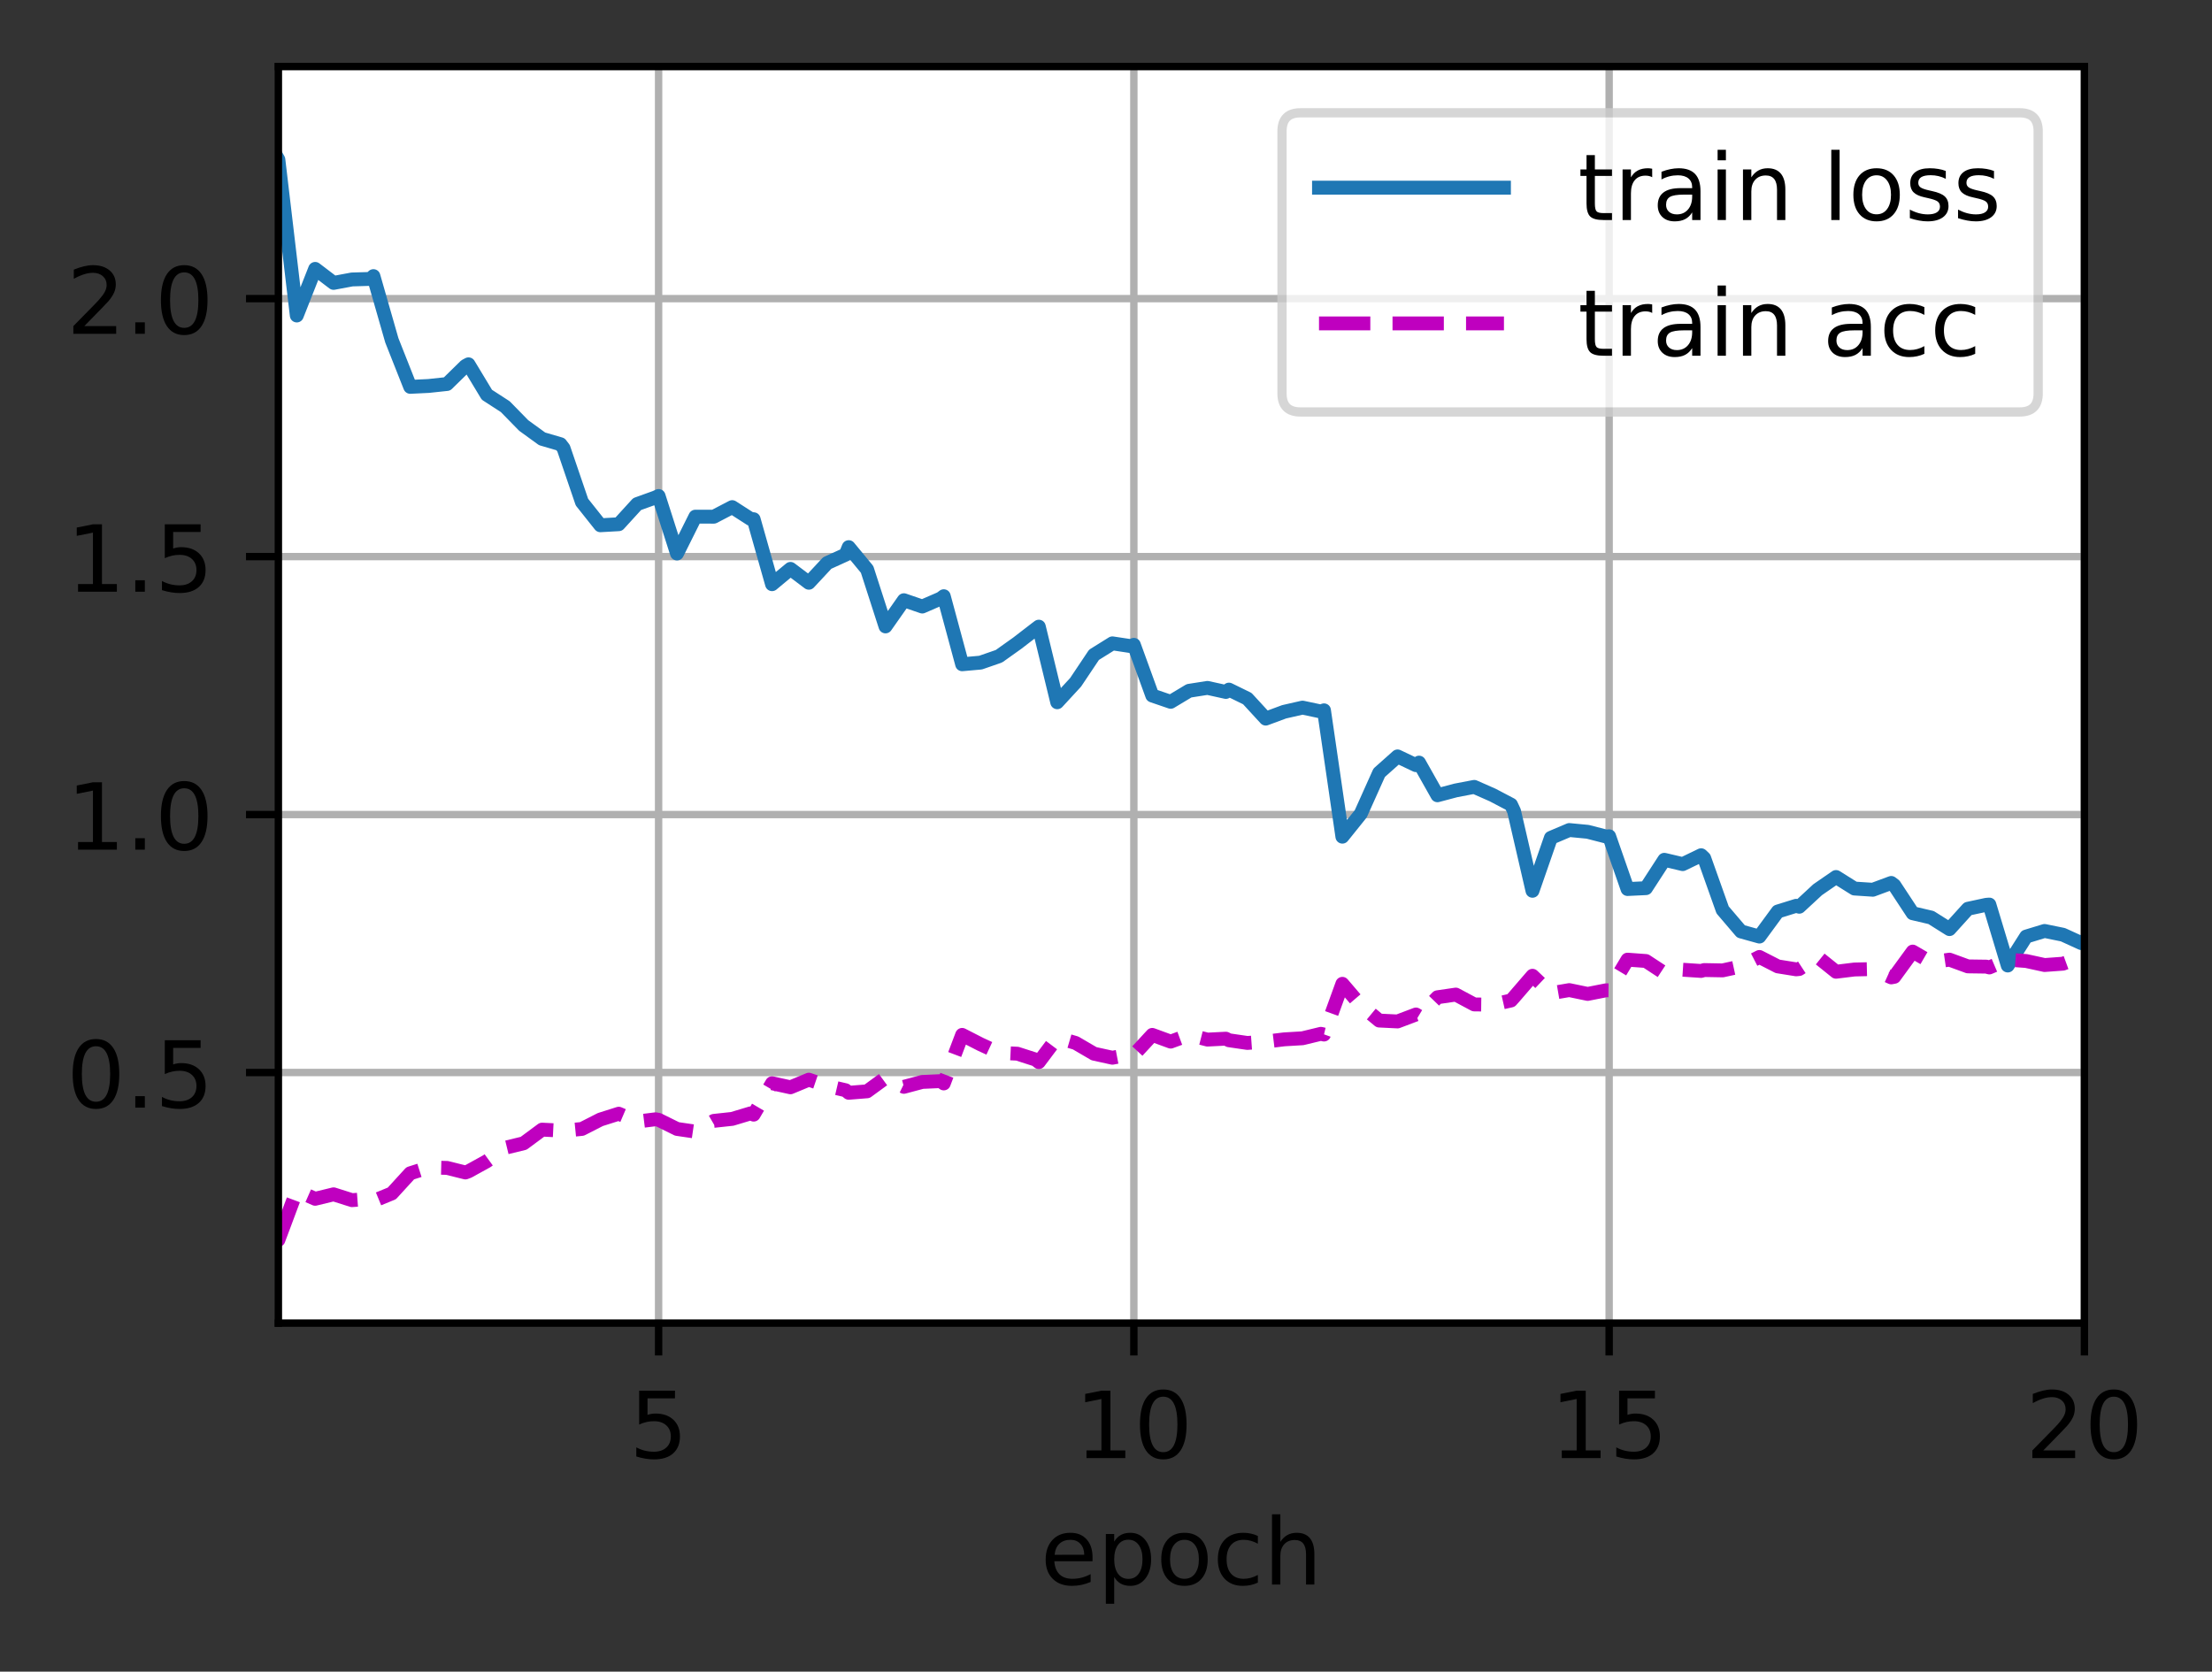 <?xml version="1.0" encoding="UTF-8"?>
<svg xmlns="http://www.w3.org/2000/svg" xmlns:xlink="http://www.w3.org/1999/xlink" width="299pt" height="226pt" viewBox="0 0 299 226" version="1.1">
<rect x="0" y="0" width="299" height="226" fill="#333333" stroke="none"/>
<defs>
<clipPath id="clip1">
  <path d="M 88 9 L 90 9 L 90 178.875 L 88 178.875 Z M 88 9 "/>
</clipPath>
<clipPath id="clip2">
  <path d="M 152 9 L 154 9 L 154 178.875 L 152 178.875 Z M 152 9 "/>
</clipPath>
<clipPath id="clip3">
  <path d="M 216 9 L 219 9 L 219 178.875 L 216 178.875 Z M 216 9 "/>
</clipPath>
<clipPath id="clip4">
  <path d="M 281 9 L 281.754 9 L 281.754 178.875 L 281 178.875 Z M 281 9 "/>
</clipPath>
<clipPath id="clip5">
  <path d="M 37.629 144 L 281.754 144 L 281.754 146 L 37.629 146 Z M 37.629 144 "/>
</clipPath>
<clipPath id="clip6">
  <path d="M 37.629 109 L 281.754 109 L 281.754 111 L 37.629 111 Z M 37.629 109 "/>
</clipPath>
<clipPath id="clip7">
  <path d="M 37.629 74 L 281.754 74 L 281.754 76 L 37.629 76 Z M 37.629 74 "/>
</clipPath>
<clipPath id="clip8">
  <path d="M 37.629 39 L 281.754 39 L 281.754 42 L 37.629 42 Z M 37.629 39 "/>
</clipPath>
<clipPath id="clip9">
  <path d="M 37.629 15 L 281.754 15 L 281.754 132 L 37.629 132 Z M 37.629 15 "/>
</clipPath>
<clipPath id="clip10">
  <path d="M 37.629 127 L 281.754 127 L 281.754 173 L 37.629 173 Z M 37.629 127 "/>
</clipPath>
<filter id="alpha" filterUnits="objectBoundingBox" x="0%" y="0%" width="100%" height="100%">
  <feColorMatrix type="matrix" in="SourceGraphic" values="0 0 0 0 1 0 0 0 0 1 0 0 0 0 1 0 0 0 1 0"/>
</filter>
<mask id="mask0">
  <g filter="url(#alpha)">
<rect x="0" y="0" width="299" height="226" style="fill:rgb(0%,0%,0%);fill-opacity:0.8;stroke:none;"/>
  </g>
</mask>
<clipPath id="clip11">
  <rect x="0" y="0" width="299" height="226"/>
</clipPath>
<g id="surface5" clip-path="url(#clip11)">
<path style="fill-rule:nonzero;fill:rgb(100%,100%,100%);fill-opacity:1;stroke-width:1;stroke-linecap:butt;stroke-linejoin:miter;stroke:rgb(80%,80%,80%);stroke-opacity:1;stroke-miterlimit:4;" d="M 140.634 44.556 L 218.403 44.556 C 219.738 44.556 220.403 43.891 220.403 42.556 L 220.403 14.2 C 220.403 12.866 219.738 12.2 218.403 12.2 L 140.634 12.2 C 139.3 12.2 138.634 12.866 138.634 14.2 L 138.634 42.556 C 138.634 43.891 139.3 44.556 140.634 44.556 Z M 140.634 44.556 " transform="matrix(1.25,0,0,1.25,0,0)"/>
</g>
</defs>
<g id="surface1">
<path style=" stroke:none;fill-rule:nonzero;fill:rgb(100%,100%,100%);fill-opacity:1;" d="M 37.629 178.875 L 281.754 178.875 L 281.754 9 L 37.629 9 Z M 37.629 178.875 "/>
<g clip-path="url(#clip1)" clip-rule="nonzero">
<path style="fill:none;stroke-width:0.8;stroke-linecap:square;stroke-linejoin:round;stroke:rgb(69.02%,69.02%,69.02%);stroke-opacity:1;stroke-miterlimit:4;" d="M 71.219 143.1 L 71.219 7.2 " transform="matrix(1.25,0,0,1.25,0,0)"/>
</g>
<path style="fill:none;stroke-width:0.8;stroke-linecap:butt;stroke-linejoin:round;stroke:rgb(0%,0%,0%);stroke-opacity:1;stroke-miterlimit:4;" d="M -0 0 L -0 3.5 " transform="matrix(1.25,0,0,1.25,89.024,178.875)"/>
<path style=" stroke:none;fill-rule:nonzero;fill:rgb(0%,0%,0%);fill-opacity:1;" d="M 86.398 188.012 L 91.238 188.012 L 91.238 189.051 L 87.527 189.051 L 87.527 191.281 C 87.703 191.219 87.883 191.176 88.062 191.145 C 88.242 191.113 88.422 191.102 88.602 191.102 C 89.617 191.102 90.422 191.379 91.016 191.938 C 91.609 192.492 91.91 193.246 91.91 194.199 C 91.91 195.18 91.602 195.941 90.992 196.488 C 90.383 197.031 89.52 197.301 88.41 197.301 C 88.027 197.301 87.637 197.27 87.242 197.203 C 86.844 197.137 86.434 197.039 86.012 196.91 L 86.012 195.672 C 86.379 195.871 86.758 196.02 87.148 196.117 C 87.539 196.215 87.949 196.262 88.387 196.262 C 89.09 196.262 89.648 196.078 90.059 195.707 C 90.469 195.336 90.676 194.836 90.676 194.199 C 90.676 193.566 90.469 193.062 90.059 192.695 C 89.648 192.324 89.09 192.137 88.387 192.137 C 88.055 192.137 87.727 192.172 87.398 192.246 C 87.07 192.32 86.738 192.434 86.398 192.59 Z M 86.398 188.012 "/>
<g clip-path="url(#clip2)" clip-rule="nonzero">
<path style="fill:none;stroke-width:0.8;stroke-linecap:square;stroke-linejoin:round;stroke:rgb(69.02%,69.02%,69.02%);stroke-opacity:1;stroke-miterlimit:4;" d="M 122.612 143.1 L 122.612 7.2 " transform="matrix(1.25,0,0,1.25,0,0)"/>
</g>
<path style="fill:none;stroke-width:0.8;stroke-linecap:butt;stroke-linejoin:round;stroke:rgb(0%,0%,0%);stroke-opacity:1;stroke-miterlimit:4;" d="M -0.001 0 L -0.001 3.5 " transform="matrix(1.25,0,0,1.25,153.267,178.875)"/>
<path style=" stroke:none;fill-rule:nonzero;fill:rgb(0%,0%,0%);fill-opacity:1;" d="M 146.863 196.086 L 148.879 196.086 L 148.879 189.133 L 146.688 189.574 L 146.688 188.449 L 148.867 188.012 L 150.098 188.012 L 150.098 196.086 L 152.113 196.086 L 152.113 197.125 L 146.863 197.125 Z M 146.863 196.086 "/>
<path style=" stroke:none;fill-rule:nonzero;fill:rgb(0%,0%,0%);fill-opacity:1;" d="M 157.238 188.824 C 156.605 188.824 156.129 189.137 155.809 189.762 C 155.488 190.383 155.328 191.324 155.328 192.578 C 155.328 193.824 155.488 194.762 155.809 195.387 C 156.129 196.012 156.605 196.324 157.238 196.324 C 157.879 196.324 158.359 196.012 158.676 195.387 C 158.996 194.762 159.156 193.824 159.156 192.578 C 159.156 191.324 158.996 190.383 158.676 189.762 C 158.359 189.137 157.879 188.824 157.238 188.824 Z M 157.238 187.848 C 158.262 187.848 159.043 188.25 159.582 189.059 C 160.121 189.867 160.391 191.039 160.391 192.578 C 160.391 194.109 160.121 195.281 159.582 196.09 C 159.043 196.898 158.262 197.301 157.238 197.301 C 156.219 197.301 155.438 196.898 154.898 196.09 C 154.359 195.281 154.09 194.109 154.09 192.578 C 154.09 191.039 154.359 189.867 154.898 189.059 C 155.438 188.25 156.219 187.848 157.238 187.848 Z M 157.238 187.848 "/>
<g clip-path="url(#clip3)" clip-rule="nonzero">
<path style="fill:none;stroke-width:0.8;stroke-linecap:square;stroke-linejoin:round;stroke:rgb(69.02%,69.02%,69.02%);stroke-opacity:1;stroke-miterlimit:4;" d="M 174.009 143.1 L 174.009 7.2 " transform="matrix(1.25,0,0,1.25,0,0)"/>
</g>
<path style="fill:none;stroke-width:0.8;stroke-linecap:butt;stroke-linejoin:round;stroke:rgb(0%,0%,0%);stroke-opacity:1;stroke-miterlimit:4;" d="M 0.001 0 L 0.001 3.5 " transform="matrix(1.25,0,0,1.25,217.51,178.875)"/>
<path style=" stroke:none;fill-rule:nonzero;fill:rgb(0%,0%,0%);fill-opacity:1;" d="M 211.109 196.086 L 213.121 196.086 L 213.121 189.133 L 210.93 189.574 L 210.93 188.449 L 213.109 188.012 L 214.344 188.012 L 214.344 196.086 L 216.355 196.086 L 216.355 197.125 L 211.109 197.125 Z M 211.109 196.086 "/>
<path style=" stroke:none;fill-rule:nonzero;fill:rgb(0%,0%,0%);fill-opacity:1;" d="M 218.859 188.012 L 223.699 188.012 L 223.699 189.051 L 219.988 189.051 L 219.988 191.281 C 220.168 191.219 220.344 191.176 220.523 191.145 C 220.703 191.113 220.883 191.102 221.062 191.102 C 222.078 191.102 222.887 191.379 223.48 191.938 C 224.074 192.492 224.371 193.246 224.371 194.199 C 224.371 195.18 224.066 195.941 223.457 196.488 C 222.844 197.031 221.984 197.301 220.875 197.301 C 220.492 197.301 220.102 197.27 219.703 197.203 C 219.309 197.137 218.898 197.039 218.477 196.91 L 218.477 195.672 C 218.84 195.871 219.219 196.02 219.609 196.117 C 220 196.215 220.414 196.262 220.848 196.262 C 221.551 196.262 222.109 196.078 222.52 195.707 C 222.93 195.336 223.137 194.836 223.137 194.199 C 223.137 193.566 222.93 193.062 222.52 192.695 C 222.109 192.324 221.551 192.137 220.848 192.137 C 220.52 192.137 220.191 192.172 219.863 192.246 C 219.535 192.32 219.199 192.434 218.859 192.59 Z M 218.859 188.012 "/>
<g clip-path="url(#clip4)" clip-rule="nonzero">
<path style="fill:none;stroke-width:0.8;stroke-linecap:square;stroke-linejoin:round;stroke:rgb(69.02%,69.02%,69.02%);stroke-opacity:1;stroke-miterlimit:4;" d="M 225.403 143.1 L 225.403 7.2 " transform="matrix(1.25,0,0,1.25,0,0)"/>
</g>
<path style="fill:none;stroke-width:0.8;stroke-linecap:butt;stroke-linejoin:round;stroke:rgb(0%,0%,0%);stroke-opacity:1;stroke-miterlimit:4;" d="M 0 0 L 0 3.5 " transform="matrix(1.25,0,0,1.25,281.754,178.875)"/>
<path style=" stroke:none;fill-rule:nonzero;fill:rgb(0%,0%,0%);fill-opacity:1;" d="M 276.199 196.086 L 280.5 196.086 L 280.5 197.125 L 274.719 197.125 L 274.719 196.086 C 275.184 195.602 275.82 194.953 276.629 194.137 C 277.438 193.32 277.945 192.793 278.152 192.559 C 278.547 192.113 278.82 191.738 278.977 191.434 C 279.137 191.125 279.215 190.824 279.215 190.527 C 279.215 190.043 279.047 189.648 278.703 189.344 C 278.367 189.035 277.922 188.883 277.375 188.883 C 276.992 188.883 276.582 188.949 276.152 189.086 C 275.723 189.219 275.266 189.422 274.777 189.695 L 274.777 188.449 C 275.273 188.25 275.738 188.102 276.168 188 C 276.602 187.898 276.996 187.848 277.352 187.848 C 278.297 187.848 279.051 188.082 279.609 188.555 C 280.172 189.027 280.453 189.656 280.453 190.445 C 280.453 190.82 280.383 191.176 280.242 191.512 C 280.102 191.848 279.848 192.242 279.477 192.699 C 279.375 192.816 279.051 193.156 278.508 193.723 C 277.961 194.285 277.191 195.074 276.199 196.086 Z M 276.199 196.086 "/>
<path style=" stroke:none;fill-rule:nonzero;fill:rgb(0%,0%,0%);fill-opacity:1;" d="M 285.727 188.824 C 285.094 188.824 284.613 189.137 284.293 189.762 C 283.977 190.383 283.816 191.324 283.816 192.578 C 283.816 193.824 283.977 194.762 284.293 195.387 C 284.613 196.012 285.094 196.324 285.727 196.324 C 286.367 196.324 286.844 196.012 287.164 195.387 C 287.484 194.762 287.645 193.824 287.645 192.578 C 287.645 191.324 287.484 190.383 287.164 189.762 C 286.844 189.137 286.367 188.824 285.727 188.824 Z M 285.727 187.848 C 286.75 187.848 287.527 188.25 288.066 189.059 C 288.605 189.867 288.875 191.039 288.875 192.578 C 288.875 194.109 288.605 195.281 288.066 196.09 C 287.527 196.898 286.75 197.301 285.727 197.301 C 284.707 197.301 283.926 196.898 283.387 196.09 C 282.848 195.281 282.578 194.109 282.578 192.578 C 282.578 191.039 282.848 189.867 283.387 189.059 C 283.926 188.25 284.707 187.848 285.727 187.848 Z M 285.727 187.848 "/>
<path style=" stroke:none;fill-rule:nonzero;fill:rgb(0%,0%,0%);fill-opacity:1;" d="M 147.68 210.523 L 147.68 211.07 L 142.516 211.07 C 142.566 211.844 142.801 212.434 143.219 212.84 C 143.633 213.242 144.215 213.445 144.961 213.445 C 145.391 213.445 145.809 213.395 146.211 213.289 C 146.617 213.184 147.02 213.023 147.422 212.812 L 147.422 213.875 C 147.016 214.043 146.602 214.176 146.18 214.266 C 145.758 214.355 145.328 214.398 144.891 214.398 C 143.801 214.398 142.938 214.082 142.301 213.449 C 141.664 212.812 141.344 211.953 141.344 210.871 C 141.344 209.75 141.648 208.863 142.25 208.207 C 142.855 207.551 143.672 207.223 144.695 207.223 C 145.617 207.223 146.344 207.516 146.879 208.109 C 147.414 208.699 147.68 209.504 147.68 210.523 Z M 146.559 210.191 C 146.551 209.578 146.379 209.09 146.043 208.723 C 145.707 208.355 145.262 208.172 144.711 208.172 C 144.082 208.172 143.582 208.348 143.203 208.703 C 142.828 209.059 142.613 209.555 142.555 210.199 Z M 146.559 210.191 "/>
<path style=" stroke:none;fill-rule:nonzero;fill:rgb(0%,0%,0%);fill-opacity:1;" d="M 150.609 213.195 L 150.609 216.82 L 149.48 216.82 L 149.48 207.387 L 150.609 207.387 L 150.609 208.422 C 150.848 208.016 151.145 207.715 151.504 207.52 C 151.867 207.32 152.297 207.223 152.797 207.223 C 153.625 207.223 154.301 207.551 154.82 208.211 C 155.34 208.867 155.598 209.734 155.598 210.809 C 155.598 211.883 155.34 212.75 154.82 213.41 C 154.301 214.07 153.625 214.398 152.797 214.398 C 152.297 214.398 151.867 214.301 151.504 214.102 C 151.145 213.902 150.848 213.602 150.609 213.195 Z M 154.434 210.809 C 154.434 209.984 154.262 209.336 153.922 208.867 C 153.582 208.395 153.117 208.16 152.523 208.16 C 151.926 208.16 151.461 208.395 151.121 208.867 C 150.781 209.336 150.609 209.984 150.609 210.809 C 150.609 211.633 150.781 212.281 151.121 212.754 C 151.461 213.223 151.926 213.457 152.523 213.457 C 153.117 213.457 153.582 213.223 153.922 212.754 C 154.262 212.281 154.434 211.633 154.434 210.809 Z M 154.434 210.809 "/>
<path style=" stroke:none;fill-rule:nonzero;fill:rgb(0%,0%,0%);fill-opacity:1;" d="M 160.109 208.172 C 159.508 208.172 159.031 208.406 158.68 208.879 C 158.328 209.348 158.156 209.992 158.156 210.809 C 158.156 211.625 158.328 212.27 158.676 212.742 C 159.023 213.211 159.5 213.445 160.109 213.445 C 160.707 213.445 161.18 213.211 161.531 212.738 C 161.879 212.266 162.055 211.621 162.055 210.809 C 162.055 210 161.879 209.355 161.531 208.883 C 161.18 208.41 160.707 208.172 160.109 208.172 Z M 160.109 207.223 C 161.086 207.223 161.852 207.539 162.406 208.176 C 162.969 208.809 163.246 209.688 163.246 210.809 C 163.246 211.926 162.969 212.805 162.406 213.445 C 161.852 214.082 161.086 214.398 160.109 214.398 C 159.125 214.398 158.359 214.082 157.805 213.445 C 157.25 212.805 156.969 211.926 156.969 210.809 C 156.969 209.688 157.25 208.809 157.805 208.176 C 158.359 207.539 159.125 207.223 160.109 207.223 Z M 160.109 207.223 "/>
<path style=" stroke:none;fill-rule:nonzero;fill:rgb(0%,0%,0%);fill-opacity:1;" d="M 170.027 207.648 L 170.027 208.699 C 169.707 208.523 169.391 208.391 169.07 208.305 C 168.754 208.215 168.43 208.172 168.105 208.172 C 167.375 208.172 166.809 208.402 166.406 208.867 C 166.004 209.328 165.801 209.973 165.801 210.809 C 165.801 211.645 166.004 212.293 166.406 212.754 C 166.809 213.215 167.375 213.445 168.105 213.445 C 168.43 213.445 168.754 213.402 169.07 213.316 C 169.391 213.227 169.707 213.098 170.027 212.922 L 170.027 213.961 C 169.711 214.105 169.387 214.215 169.051 214.289 C 168.719 214.363 168.359 214.398 167.98 214.398 C 166.953 214.398 166.133 214.074 165.527 213.43 C 164.922 212.781 164.617 211.906 164.617 210.809 C 164.617 209.695 164.926 208.816 165.535 208.18 C 166.148 207.539 166.988 207.223 168.055 207.223 C 168.402 207.223 168.738 207.258 169.066 207.328 C 169.398 207.398 169.715 207.504 170.027 207.648 Z M 170.027 207.648 "/>
<path style=" stroke:none;fill-rule:nonzero;fill:rgb(0%,0%,0%);fill-opacity:1;" d="M 177.664 210.094 L 177.664 214.223 L 176.539 214.223 L 176.539 210.133 C 176.539 209.484 176.414 209 176.16 208.68 C 175.91 208.359 175.531 208.199 175.027 208.199 C 174.418 208.199 173.941 208.391 173.59 208.777 C 173.242 209.164 173.066 209.691 173.066 210.359 L 173.066 214.223 L 171.938 214.223 L 171.938 204.723 L 173.066 204.723 L 173.066 208.449 C 173.336 208.035 173.652 207.73 174.016 207.527 C 174.379 207.324 174.801 207.223 175.277 207.223 C 176.062 207.223 176.656 207.465 177.059 207.949 C 177.461 208.434 177.664 209.148 177.664 210.094 Z M 177.664 210.094 "/>
<g clip-path="url(#clip5)" clip-rule="nonzero">
<path style="fill:none;stroke-width:0.8;stroke-linecap:square;stroke-linejoin:round;stroke:rgb(69.02%,69.02%,69.02%);stroke-opacity:1;stroke-miterlimit:4;" d="M 30.103 115.997 L 225.403 115.997 " transform="matrix(1.25,0,0,1.25,0,0)"/>
</g>
<path style="fill:none;stroke-width:0.8;stroke-linecap:butt;stroke-linejoin:round;stroke:rgb(0%,0%,0%);stroke-opacity:1;stroke-miterlimit:4;" d="M 0 -0.001 L -3.5 -0.001 " transform="matrix(1.25,0,0,1.25,37.629,144.998)"/>
<path style=" stroke:none;fill-rule:nonzero;fill:rgb(0%,0%,0%);fill-opacity:1;" d="M 12.973 141.445 C 12.34 141.445 11.859 141.758 11.539 142.383 C 11.223 143.008 11.062 143.945 11.062 145.199 C 11.062 146.449 11.223 147.387 11.539 148.012 C 11.859 148.637 12.34 148.949 12.973 148.949 C 13.613 148.949 14.09 148.637 14.41 148.012 C 14.73 147.387 14.891 146.449 14.891 145.199 C 14.891 143.945 14.73 143.008 14.41 142.383 C 14.09 141.758 13.613 141.445 12.973 141.445 Z M 12.973 140.469 C 13.996 140.469 14.773 140.875 15.312 141.684 C 15.852 142.488 16.125 143.66 16.125 145.199 C 16.125 146.734 15.852 147.906 15.312 148.715 C 14.773 149.52 13.996 149.926 12.973 149.926 C 11.953 149.926 11.172 149.52 10.633 148.715 C 10.094 147.906 9.824 146.734 9.824 145.199 C 9.824 143.66 10.094 142.488 10.633 141.684 C 11.172 140.875 11.953 140.469 12.973 140.469 Z M 12.973 140.469 "/>
<path style=" stroke:none;fill-rule:nonzero;fill:rgb(0%,0%,0%);fill-opacity:1;" d="M 18.289 148.195 L 19.578 148.195 L 19.578 149.746 L 18.289 149.746 Z M 18.289 148.195 "/>
<path style=" stroke:none;fill-rule:nonzero;fill:rgb(0%,0%,0%);fill-opacity:1;" d="M 22.277 140.633 L 27.117 140.633 L 27.117 141.672 L 23.406 141.672 L 23.406 143.906 C 23.582 143.844 23.762 143.797 23.941 143.77 C 24.121 143.738 24.301 143.723 24.48 143.723 C 25.496 143.723 26.301 144 26.895 144.559 C 27.488 145.117 27.789 145.871 27.789 146.824 C 27.789 147.805 27.48 148.566 26.871 149.109 C 26.262 149.652 25.398 149.926 24.289 149.926 C 23.906 149.926 23.516 149.891 23.121 149.828 C 22.723 149.762 22.312 149.664 21.891 149.535 L 21.891 148.293 C 22.258 148.492 22.637 148.641 23.027 148.738 C 23.418 148.836 23.828 148.887 24.266 148.887 C 24.969 148.887 25.527 148.699 25.938 148.332 C 26.348 147.961 26.555 147.457 26.555 146.824 C 26.555 146.188 26.348 145.688 25.938 145.316 C 25.527 144.945 24.969 144.762 24.266 144.762 C 23.934 144.762 23.605 144.797 23.277 144.871 C 22.949 144.941 22.617 145.055 22.277 145.211 Z M 22.277 140.633 "/>
<g clip-path="url(#clip6)" clip-rule="nonzero">
<path style="fill:none;stroke-width:0.8;stroke-linecap:square;stroke-linejoin:round;stroke:rgb(69.02%,69.02%,69.02%);stroke-opacity:1;stroke-miterlimit:4;" d="M 30.103 88.1 L 225.403 88.1 " transform="matrix(1.25,0,0,1.25,0,0)"/>
</g>
<path style="fill:none;stroke-width:0.8;stroke-linecap:butt;stroke-linejoin:round;stroke:rgb(0%,0%,0%);stroke-opacity:1;stroke-miterlimit:4;" d="M 0 0.001 L -3.5 0.001 " transform="matrix(1.25,0,0,1.25,37.629,110.123)"/>
<path style=" stroke:none;fill-rule:nonzero;fill:rgb(0%,0%,0%);fill-opacity:1;" d="M 10.551 113.836 L 12.562 113.836 L 12.562 106.883 L 10.375 107.32 L 10.375 106.199 L 12.555 105.758 L 13.785 105.758 L 13.785 113.836 L 15.797 113.836 L 15.797 114.871 L 10.551 114.871 Z M 10.551 113.836 "/>
<path style=" stroke:none;fill-rule:nonzero;fill:rgb(0%,0%,0%);fill-opacity:1;" d="M 18.289 113.32 L 19.578 113.32 L 19.578 114.871 L 18.289 114.871 Z M 18.289 113.32 "/>
<path style=" stroke:none;fill-rule:nonzero;fill:rgb(0%,0%,0%);fill-opacity:1;" d="M 24.898 106.57 C 24.266 106.57 23.789 106.883 23.469 107.508 C 23.148 108.133 22.988 109.07 22.988 110.324 C 22.988 111.574 23.148 112.512 23.469 113.137 C 23.789 113.762 24.266 114.074 24.898 114.074 C 25.539 114.074 26.016 113.762 26.336 113.137 C 26.656 112.512 26.816 111.574 26.816 110.324 C 26.816 109.07 26.656 108.133 26.336 107.508 C 26.016 106.883 25.539 106.57 24.898 106.57 Z M 24.898 105.594 C 25.922 105.594 26.703 106 27.242 106.809 C 27.781 107.613 28.051 108.789 28.051 110.324 C 28.051 111.859 27.781 113.031 27.242 113.84 C 26.703 114.645 25.922 115.051 24.898 115.051 C 23.879 115.051 23.098 114.645 22.559 113.84 C 22.02 113.031 21.75 111.859 21.75 110.324 C 21.75 108.789 22.02 107.613 22.559 106.809 C 23.098 106 23.879 105.594 24.898 105.594 Z M 24.898 105.594 "/>
<g clip-path="url(#clip7)" clip-rule="nonzero">
<path style="fill:none;stroke-width:0.8;stroke-linecap:square;stroke-linejoin:round;stroke:rgb(69.02%,69.02%,69.02%);stroke-opacity:1;stroke-miterlimit:4;" d="M 30.103 60.2 L 225.403 60.2 " transform="matrix(1.25,0,0,1.25,0,0)"/>
</g>
<path style="fill:none;stroke-width:0.8;stroke-linecap:butt;stroke-linejoin:round;stroke:rgb(0%,0%,0%);stroke-opacity:1;stroke-miterlimit:4;" d="M 0 0.001 L -3.5 0.001 " transform="matrix(1.25,0,0,1.25,37.629,75.249)"/>
<path style=" stroke:none;fill-rule:nonzero;fill:rgb(0%,0%,0%);fill-opacity:1;" d="M 10.551 78.961 L 12.562 78.961 L 12.562 72.008 L 10.375 72.445 L 10.375 71.324 L 12.555 70.883 L 13.785 70.883 L 13.785 78.961 L 15.797 78.961 L 15.797 79.996 L 10.551 79.996 Z M 10.551 78.961 "/>
<path style=" stroke:none;fill-rule:nonzero;fill:rgb(0%,0%,0%);fill-opacity:1;" d="M 18.289 78.445 L 19.578 78.445 L 19.578 79.996 L 18.289 79.996 Z M 18.289 78.445 "/>
<path style=" stroke:none;fill-rule:nonzero;fill:rgb(0%,0%,0%);fill-opacity:1;" d="M 22.277 70.883 L 27.117 70.883 L 27.117 71.922 L 23.406 71.922 L 23.406 74.156 C 23.582 74.094 23.762 74.051 23.941 74.02 C 24.121 73.988 24.301 73.973 24.48 73.973 C 25.496 73.973 26.301 74.254 26.895 74.809 C 27.488 75.367 27.789 76.121 27.789 77.074 C 27.789 78.055 27.48 78.816 26.871 79.359 C 26.262 79.902 25.398 80.176 24.289 80.176 C 23.906 80.176 23.516 80.145 23.121 80.078 C 22.723 80.012 22.312 79.914 21.891 79.785 L 21.891 78.543 C 22.258 78.742 22.637 78.891 23.027 78.988 C 23.418 79.086 23.828 79.137 24.266 79.137 C 24.969 79.137 25.527 78.953 25.938 78.582 C 26.348 78.211 26.555 77.711 26.555 77.074 C 26.555 76.441 26.348 75.938 25.938 75.566 C 25.527 75.195 24.969 75.012 24.266 75.012 C 23.934 75.012 23.605 75.047 23.277 75.121 C 22.949 75.195 22.617 75.309 22.277 75.461 Z M 22.277 70.883 "/>
<g clip-path="url(#clip8)" clip-rule="nonzero">
<path style="fill:none;stroke-width:0.8;stroke-linecap:square;stroke-linejoin:round;stroke:rgb(69.02%,69.02%,69.02%);stroke-opacity:1;stroke-miterlimit:4;" d="M 30.103 32.3 L 225.403 32.3 " transform="matrix(1.25,0,0,1.25,0,0)"/>
</g>
<path style="fill:none;stroke-width:0.8;stroke-linecap:butt;stroke-linejoin:round;stroke:rgb(0%,0%,0%);stroke-opacity:1;stroke-miterlimit:4;" d="M 0 0 L -3.5 0 " transform="matrix(1.25,0,0,1.25,37.629,40.374)"/>
<path style=" stroke:none;fill-rule:nonzero;fill:rgb(0%,0%,0%);fill-opacity:1;" d="M 11.398 44.086 L 15.703 44.086 L 15.703 45.125 L 9.914 45.125 L 9.914 44.086 C 10.383 43.602 11.02 42.953 11.828 42.137 C 12.637 41.32 13.145 40.793 13.352 40.559 C 13.746 40.113 14.023 39.738 14.18 39.434 C 14.336 39.125 14.414 38.824 14.414 38.527 C 14.414 38.043 14.242 37.648 13.906 37.344 C 13.562 37.035 13.121 36.883 12.578 36.883 C 12.188 36.883 11.781 36.949 11.352 37.086 C 10.922 37.219 10.465 37.422 9.977 37.695 L 9.977 36.449 C 10.473 36.25 10.938 36.102 11.367 36 C 11.801 35.898 12.195 35.848 12.555 35.848 C 13.496 35.848 14.25 36.082 14.812 36.555 C 15.371 37.027 15.652 37.656 15.652 38.445 C 15.652 38.82 15.582 39.176 15.441 39.512 C 15.301 39.848 15.047 40.242 14.676 40.699 C 14.574 40.816 14.25 41.156 13.703 41.723 C 13.16 42.285 12.391 43.074 11.398 44.086 Z M 11.398 44.086 "/>
<path style=" stroke:none;fill-rule:nonzero;fill:rgb(0%,0%,0%);fill-opacity:1;" d="M 18.289 43.574 L 19.578 43.574 L 19.578 45.125 L 18.289 45.125 Z M 18.289 43.574 "/>
<path style=" stroke:none;fill-rule:nonzero;fill:rgb(0%,0%,0%);fill-opacity:1;" d="M 24.898 36.824 C 24.266 36.824 23.789 37.137 23.469 37.762 C 23.148 38.383 22.988 39.324 22.988 40.578 C 22.988 41.824 23.148 42.762 23.469 43.387 C 23.789 44.012 24.266 44.324 24.898 44.324 C 25.539 44.324 26.016 44.012 26.336 43.387 C 26.656 42.762 26.816 41.824 26.816 40.578 C 26.816 39.324 26.656 38.383 26.336 37.762 C 26.016 37.137 25.539 36.824 24.898 36.824 Z M 24.898 35.848 C 25.922 35.848 26.703 36.25 27.242 37.059 C 27.781 37.867 28.051 39.039 28.051 40.578 C 28.051 42.109 27.781 43.281 27.242 44.09 C 26.703 44.898 25.922 45.301 24.898 45.301 C 23.879 45.301 23.098 44.898 22.559 44.09 C 22.02 43.281 21.75 42.109 21.75 40.578 C 21.75 39.039 22.02 37.867 22.559 37.059 C 23.098 36.25 23.879 35.848 24.898 35.848 Z M 24.898 35.848 "/>
<g clip-path="url(#clip9)" clip-rule="nonzero">
<path style="fill:none;stroke-width:1.5;stroke-linecap:square;stroke-linejoin:round;stroke:rgb(12.157%,46.667%,70.588%);stroke-opacity:1;stroke-miterlimit:4;" d="M 21.812 14.069 L 23.803 13.378 L 25.794 16.228 L 27.781 15.775 L 29.772 16.678 L 30.103 17.262 L 32.094 34.122 L 34.081 29.081 L 36.072 30.597 L 38.062 30.225 L 40.05 30.166 L 40.381 29.863 L 42.372 36.812 L 44.362 41.841 L 46.35 41.744 L 48.341 41.531 L 50.328 39.584 L 50.663 39.403 L 52.65 42.694 L 54.641 43.984 L 56.628 46.016 L 58.619 47.462 L 60.609 48.044 L 60.941 48.478 L 62.928 54.303 L 64.919 56.809 L 66.909 56.697 L 68.897 54.519 L 70.888 53.8 L 71.219 53.644 L 73.209 59.866 L 75.197 55.878 L 77.188 55.884 L 79.178 54.847 L 81.166 56.125 L 81.497 56.156 L 83.487 63.184 L 85.478 61.528 L 87.466 63.028 L 89.456 60.891 L 91.444 59.987 L 91.778 59.175 L 93.766 61.584 L 95.756 67.75 L 97.744 64.916 L 99.734 65.6 L 101.725 64.734 L 102.056 64.484 L 104.044 71.844 L 106.034 71.666 L 108.025 70.975 L 110.013 69.559 L 112.003 68.025 L 112.334 67.775 L 114.325 75.953 L 116.312 73.797 L 118.303 70.822 L 120.294 69.581 L 122.281 69.881 L 122.612 69.741 L 124.603 75.225 L 126.594 75.906 L 128.581 74.713 L 130.572 74.4 L 132.562 74.838 L 132.894 74.584 L 134.881 75.556 L 136.872 77.722 L 138.863 76.984 L 140.85 76.531 L 142.841 76.953 L 143.172 76.825 L 145.162 90.491 L 147.15 88.016 L 149.141 83.578 L 151.128 81.809 L 153.119 82.756 L 153.45 82.481 L 155.441 86.013 L 157.428 85.487 L 159.419 85.106 L 161.409 85.984 L 163.397 87.028 L 163.728 87.734 L 165.719 96.344 L 167.709 90.616 L 169.697 89.772 L 171.688 89.963 L 173.678 90.475 L 174.009 90.447 L 175.997 96.153 L 177.988 96.059 L 179.978 92.991 L 181.966 93.459 L 183.956 92.497 L 184.287 92.809 L 186.278 98.409 L 188.266 100.741 L 190.256 101.294 L 192.244 98.584 L 194.234 97.966 L 194.566 98.069 L 196.556 96.225 L 198.544 94.853 L 200.534 96.1 L 202.525 96.231 L 204.512 95.494 L 204.844 95.747 L 206.834 98.772 L 208.825 99.237 L 210.812 100.487 L 212.803 98.287 L 214.794 97.859 L 215.125 97.834 L 217.113 104.425 L 219.103 101.294 L 221.094 100.688 L 223.081 101.094 L 225.072 102.003 L 225.403 101.753 " transform="matrix(1.25,0,0,1.25,0,0)"/>
</g>
<g clip-path="url(#clip10)" clip-rule="nonzero">
<path style="fill:none;stroke-width:1.5;stroke-linecap:butt;stroke-linejoin:round;stroke:rgb(74.902%,0%,74.902%);stroke-opacity:1;stroke-dasharray:5.55,2.4;stroke-miterlimit:4;" d="M 21.812 136.922 L 23.803 135.759 L 25.794 134.984 L 27.781 134.672 L 29.772 134.306 L 30.103 134.109 L 32.094 128.784 L 34.081 129.656 L 36.072 129.172 L 38.062 129.803 L 40.05 129.656 L 40.381 129.891 L 42.372 129.075 L 44.362 126.897 L 46.35 126.266 L 48.341 126.316 L 50.328 126.809 L 50.663 126.684 L 52.65 125.588 L 54.641 124.134 L 56.628 123.65 L 58.619 122.175 L 60.609 122.275 L 60.941 122.297 L 62.928 122.1 L 64.919 121.084 L 66.909 120.453 L 68.897 121.303 L 70.888 121.056 L 71.219 121.116 L 73.209 122.1 L 75.197 122.391 L 77.188 121.228 L 79.178 121.013 L 81.166 120.416 L 81.497 120.553 L 83.487 117.159 L 85.478 117.597 L 87.466 116.772 L 89.456 117.45 L 91.444 117.916 L 91.778 118.191 L 93.766 118.031 L 95.756 116.578 L 97.744 117.547 L 99.734 117.016 L 101.725 116.928 L 102.056 117.178 L 104.044 111.928 L 106.034 112.947 L 108.025 113.866 L 110.013 113.963 L 112.003 114.603 L 112.334 114.872 L 114.325 112.219 L 116.312 112.8 L 118.303 113.963 L 120.294 114.4 L 122.281 114.022 L 122.612 114.084 L 124.603 111.928 L 126.594 112.656 L 128.581 111.928 L 130.572 112.438 L 132.562 112.338 L 132.894 112.509 L 134.881 112.8 L 136.872 112.656 L 138.863 112.412 L 140.85 112.294 L 142.841 111.812 L 143.172 111.891 L 145.162 106.406 L 147.15 108.731 L 149.141 110.378 L 151.128 110.475 L 153.119 109.722 L 153.45 109.922 L 155.441 107.859 L 157.428 107.569 L 159.419 108.634 L 161.409 108.659 L 163.397 108.209 L 163.728 107.841 L 165.719 105.534 L 167.709 107.425 L 169.697 107.084 L 171.688 107.497 L 173.678 107.106 L 174.009 107.109 L 175.997 103.791 L 177.988 103.938 L 179.978 105.244 L 181.966 104.881 L 183.956 105.013 L 184.287 104.916 L 186.278 104.953 L 188.266 104.519 L 190.256 103.5 L 192.244 104.519 L 194.234 104.838 L 194.566 104.803 L 196.556 103.5 L 198.544 105.1 L 200.534 104.856 L 202.525 104.809 L 204.512 105.709 L 204.844 105.647 L 206.834 102.919 L 208.825 104.081 L 210.812 103.791 L 212.803 104.519 L 214.794 104.547 L 215.125 104.634 L 217.113 103.791 L 219.103 103.938 L 221.094 104.372 L 223.081 104.228 L 225.072 103.5 L 225.403 103.678 " transform="matrix(1.25,0,0,1.25,0,0)"/>
</g>
<path style="fill:none;stroke-width:0.8;stroke-linecap:square;stroke-linejoin:miter;stroke:rgb(0%,0%,0%);stroke-opacity:1;stroke-miterlimit:4;" d="M 30.103 143.1 L 30.103 7.2 " transform="matrix(1.25,0,0,1.25,0,0)"/>
<path style="fill:none;stroke-width:0.8;stroke-linecap:square;stroke-linejoin:miter;stroke:rgb(0%,0%,0%);stroke-opacity:1;stroke-miterlimit:4;" d="M 225.403 143.1 L 225.403 7.2 " transform="matrix(1.25,0,0,1.25,0,0)"/>
<path style="fill:none;stroke-width:0.8;stroke-linecap:square;stroke-linejoin:miter;stroke:rgb(0%,0%,0%);stroke-opacity:1;stroke-miterlimit:4;" d="M 30.103 143.1 L 225.403 143.1 " transform="matrix(1.25,0,0,1.25,0,0)"/>
<path style="fill:none;stroke-width:0.8;stroke-linecap:square;stroke-linejoin:miter;stroke:rgb(0%,0%,0%);stroke-opacity:1;stroke-miterlimit:4;" d="M 30.103 7.2 L 225.403 7.2 " transform="matrix(1.25,0,0,1.25,0,0)"/>
<use xlink:href="#surface5" mask="url(#mask0)"/>
<path style="fill:none;stroke-width:1.5;stroke-linecap:square;stroke-linejoin:round;stroke:rgb(12.157%,46.667%,70.588%);stroke-opacity:1;stroke-miterlimit:4;" d="M 142.634 20.297 L 162.634 20.297 " transform="matrix(1.25,0,0,1.25,0,0)"/>
<path style=" stroke:none;fill-rule:nonzero;fill:rgb(0%,0%,0%);fill-opacity:1;" d="M 215.582 20.969 L 215.582 22.91 L 217.895 22.91 L 217.895 23.785 L 215.582 23.785 L 215.582 27.496 C 215.582 28.055 215.656 28.41 215.812 28.57 C 215.961 28.73 216.273 28.809 216.742 28.809 L 217.895 28.809 L 217.895 29.746 L 216.742 29.746 C 215.875 29.746 215.277 29.586 214.945 29.262 C 214.617 28.938 214.453 28.352 214.453 27.496 L 214.453 23.785 L 213.629 23.785 L 213.629 22.91 L 214.453 22.91 L 214.453 20.969 Z M 215.582 20.969 "/>
<path style=" stroke:none;fill-rule:nonzero;fill:rgb(0%,0%,0%);fill-opacity:1;" d="M 223.332 23.961 C 223.207 23.887 223.07 23.836 222.922 23.801 C 222.773 23.766 222.609 23.746 222.43 23.746 C 221.797 23.746 221.309 23.953 220.969 24.367 C 220.629 24.781 220.457 25.371 220.457 26.145 L 220.457 29.746 L 219.328 29.746 L 219.328 22.91 L 220.457 22.91 L 220.457 23.973 C 220.695 23.559 221.004 23.25 221.379 23.051 C 221.758 22.848 222.219 22.746 222.762 22.746 C 222.836 22.746 222.922 22.754 223.016 22.762 C 223.109 22.773 223.215 22.789 223.328 22.809 Z M 223.332 23.961 "/>
<path style=" stroke:none;fill-rule:nonzero;fill:rgb(0%,0%,0%);fill-opacity:1;" d="M 227.617 26.312 C 226.711 26.312 226.082 26.414 225.73 26.621 C 225.383 26.828 225.207 27.184 225.207 27.684 C 225.207 28.082 225.336 28.398 225.602 28.633 C 225.863 28.867 226.219 28.984 226.672 28.984 C 227.293 28.984 227.793 28.762 228.172 28.32 C 228.547 27.879 228.734 27.293 228.734 26.562 L 228.734 26.312 Z M 229.859 25.848 L 229.859 29.746 L 228.734 29.746 L 228.734 28.711 C 228.48 29.125 228.16 29.43 227.777 29.629 C 227.395 29.828 226.926 29.926 226.371 29.926 C 225.672 29.926 225.117 29.73 224.703 29.336 C 224.289 28.941 224.082 28.418 224.082 27.758 C 224.082 26.988 224.34 26.41 224.855 26.02 C 225.371 25.629 226.137 25.434 227.16 25.434 L 228.734 25.434 L 228.734 25.32 C 228.734 24.805 228.566 24.406 228.227 24.121 C 227.887 23.84 227.41 23.699 226.793 23.699 C 226.402 23.699 226.023 23.746 225.652 23.84 C 225.281 23.934 224.926 24.074 224.586 24.262 L 224.586 23.223 C 224.996 23.062 225.395 22.945 225.781 22.867 C 226.168 22.789 226.543 22.746 226.91 22.746 C 227.898 22.746 228.637 23.004 229.125 23.516 C 229.613 24.027 229.859 24.805 229.859 25.848 Z M 229.859 25.848 "/>
<path style=" stroke:none;fill-rule:nonzero;fill:rgb(0%,0%,0%);fill-opacity:1;" d="M 232.172 22.91 L 233.293 22.91 L 233.293 29.746 L 232.172 29.746 Z M 232.172 20.25 L 233.293 20.25 L 233.293 21.672 L 232.172 21.672 Z M 232.172 20.25 "/>
<path style=" stroke:none;fill-rule:nonzero;fill:rgb(0%,0%,0%);fill-opacity:1;" d="M 241.328 25.621 L 241.328 29.746 L 240.203 29.746 L 240.203 25.656 C 240.203 25.012 240.078 24.527 239.824 24.207 C 239.574 23.887 239.195 23.723 238.691 23.723 C 238.082 23.723 237.605 23.918 237.254 24.305 C 236.906 24.691 236.73 25.215 236.73 25.883 L 236.73 29.746 L 235.602 29.746 L 235.602 22.91 L 236.73 22.91 L 236.73 23.973 C 237 23.562 237.316 23.254 237.68 23.051 C 238.043 22.848 238.465 22.746 238.941 22.746 C 239.727 22.746 240.32 22.992 240.723 23.477 C 241.125 23.961 241.328 24.676 241.328 25.621 Z M 241.328 25.621 "/>
<path style=" stroke:none;fill-rule:nonzero;fill:rgb(0%,0%,0%);fill-opacity:1;" d="M 247.539 20.25 L 248.664 20.25 L 248.664 29.746 L 247.539 29.746 Z M 247.539 20.25 "/>
<path style=" stroke:none;fill-rule:nonzero;fill:rgb(0%,0%,0%);fill-opacity:1;" d="M 253.66 23.699 C 253.059 23.699 252.582 23.934 252.234 24.402 C 251.883 24.875 251.707 25.52 251.707 26.336 C 251.707 27.152 251.883 27.797 252.23 28.266 C 252.578 28.738 253.055 28.973 253.66 28.973 C 254.262 28.973 254.734 28.738 255.082 28.266 C 255.434 27.793 255.609 27.148 255.609 26.336 C 255.609 25.527 255.434 24.883 255.082 24.41 C 254.734 23.938 254.262 23.699 253.66 23.699 Z M 253.66 22.746 C 254.637 22.746 255.406 23.066 255.961 23.699 C 256.52 24.336 256.801 25.215 256.801 26.336 C 256.801 27.453 256.52 28.332 255.961 28.969 C 255.406 29.605 254.637 29.926 253.66 29.926 C 252.68 29.926 251.914 29.605 251.355 28.969 C 250.801 28.332 250.523 27.453 250.523 26.336 C 250.523 25.215 250.801 24.336 251.355 23.699 C 251.914 23.066 252.68 22.746 253.66 22.746 Z M 253.66 22.746 "/>
<path style=" stroke:none;fill-rule:nonzero;fill:rgb(0%,0%,0%);fill-opacity:1;" d="M 263.016 23.113 L 263.016 24.176 C 262.703 24.012 262.371 23.891 262.031 23.809 C 261.688 23.727 261.336 23.688 260.969 23.688 C 260.41 23.688 259.992 23.773 259.711 23.941 C 259.434 24.113 259.297 24.371 259.297 24.711 C 259.297 24.973 259.395 25.176 259.594 25.324 C 259.793 25.473 260.195 25.617 260.797 25.75 L 261.18 25.836 C 261.977 26.008 262.547 26.246 262.883 26.559 C 263.219 26.871 263.383 27.305 263.383 27.859 C 263.383 28.496 263.133 29 262.633 29.371 C 262.129 29.742 261.438 29.926 260.559 29.926 C 260.191 29.926 259.812 29.891 259.414 29.816 C 259.016 29.746 258.598 29.641 258.16 29.496 L 258.16 28.336 C 258.574 28.555 258.984 28.715 259.387 28.824 C 259.789 28.93 260.188 28.984 260.586 28.984 C 261.113 28.984 261.52 28.895 261.805 28.711 C 262.086 28.531 262.23 28.277 262.23 27.945 C 262.23 27.641 262.129 27.41 261.922 27.246 C 261.719 27.082 261.266 26.926 260.57 26.773 L 260.18 26.684 C 259.484 26.539 258.98 26.312 258.672 26.008 C 258.363 25.707 258.211 25.289 258.211 24.762 C 258.211 24.117 258.438 23.621 258.891 23.273 C 259.348 22.922 259.996 22.746 260.836 22.746 C 261.25 22.746 261.637 22.777 262.004 22.84 C 262.371 22.898 262.711 22.992 263.016 23.113 Z M 263.016 23.113 "/>
<path style=" stroke:none;fill-rule:nonzero;fill:rgb(0%,0%,0%);fill-opacity:1;" d="M 269.531 23.113 L 269.531 24.176 C 269.215 24.012 268.883 23.891 268.543 23.809 C 268.199 23.727 267.848 23.688 267.48 23.688 C 266.922 23.688 266.504 23.773 266.227 23.941 C 265.945 24.113 265.809 24.371 265.809 24.711 C 265.809 24.973 265.906 25.176 266.105 25.324 C 266.305 25.473 266.707 25.617 267.309 25.75 L 267.695 25.836 C 268.492 26.008 269.059 26.246 269.395 26.559 C 269.73 26.871 269.898 27.305 269.898 27.859 C 269.898 28.496 269.645 29 269.145 29.371 C 268.641 29.742 267.949 29.926 267.07 29.926 C 266.707 29.926 266.324 29.891 265.926 29.816 C 265.531 29.746 265.113 29.641 264.672 29.496 L 264.672 28.336 C 265.09 28.555 265.496 28.715 265.898 28.824 C 266.301 28.93 266.699 28.984 267.098 28.984 C 267.625 28.984 268.031 28.895 268.316 28.711 C 268.602 28.531 268.742 28.277 268.742 27.945 C 268.742 27.641 268.641 27.41 268.434 27.246 C 268.23 27.082 267.781 26.926 267.082 26.773 L 266.691 26.684 C 265.996 26.539 265.496 26.312 265.184 26.008 C 264.875 25.707 264.723 25.289 264.723 24.762 C 264.723 24.117 264.949 23.621 265.406 23.273 C 265.859 22.922 266.508 22.746 267.348 22.746 C 267.762 22.746 268.152 22.777 268.516 22.84 C 268.883 22.898 269.223 22.992 269.531 23.113 Z M 269.531 23.113 "/>
<path style="fill:none;stroke-width:1.5;stroke-linecap:butt;stroke-linejoin:round;stroke:rgb(74.902%,0%,74.902%);stroke-opacity:1;stroke-dasharray:5.55,2.4;stroke-miterlimit:4;" d="M 142.634 34.975 L 162.634 34.975 " transform="matrix(1.25,0,0,1.25,0,0)"/>
<path style=" stroke:none;fill-rule:nonzero;fill:rgb(0%,0%,0%);fill-opacity:1;" d="M 215.582 39.316 L 215.582 41.258 L 217.895 41.258 L 217.895 42.133 L 215.582 42.133 L 215.582 45.844 C 215.582 46.402 215.656 46.758 215.812 46.918 C 215.961 47.078 216.273 47.156 216.742 47.156 L 217.895 47.156 L 217.895 48.094 L 216.742 48.094 C 215.875 48.094 215.277 47.934 214.945 47.609 C 214.617 47.285 214.453 46.699 214.453 45.844 L 214.453 42.133 L 213.629 42.133 L 213.629 41.258 L 214.453 41.258 L 214.453 39.316 Z M 215.582 39.316 "/>
<path style=" stroke:none;fill-rule:nonzero;fill:rgb(0%,0%,0%);fill-opacity:1;" d="M 223.332 42.309 C 223.207 42.234 223.07 42.184 222.922 42.148 C 222.773 42.113 222.609 42.094 222.43 42.094 C 221.797 42.094 221.309 42.301 220.969 42.715 C 220.629 43.129 220.457 43.719 220.457 44.492 L 220.457 48.094 L 219.328 48.094 L 219.328 41.258 L 220.457 41.258 L 220.457 42.32 C 220.695 41.906 221.004 41.598 221.379 41.398 C 221.758 41.195 222.219 41.094 222.762 41.094 C 222.836 41.094 222.922 41.102 223.016 41.109 C 223.109 41.121 223.215 41.137 223.328 41.156 Z M 223.332 42.309 "/>
<path style=" stroke:none;fill-rule:nonzero;fill:rgb(0%,0%,0%);fill-opacity:1;" d="M 227.617 44.66 C 226.711 44.66 226.082 44.762 225.73 44.969 C 225.383 45.176 225.207 45.531 225.207 46.031 C 225.207 46.43 225.336 46.746 225.602 46.98 C 225.863 47.215 226.219 47.332 226.672 47.332 C 227.293 47.332 227.793 47.109 228.172 46.668 C 228.547 46.227 228.734 45.641 228.734 44.91 L 228.734 44.66 Z M 229.859 44.195 L 229.859 48.094 L 228.734 48.094 L 228.734 47.059 C 228.48 47.473 228.16 47.777 227.777 47.977 C 227.395 48.176 226.926 48.273 226.371 48.273 C 225.672 48.273 225.117 48.078 224.703 47.684 C 224.289 47.289 224.082 46.766 224.082 46.105 C 224.082 45.336 224.34 44.758 224.855 44.367 C 225.371 43.977 226.137 43.781 227.16 43.781 L 228.734 43.781 L 228.734 43.668 C 228.734 43.152 228.566 42.754 228.227 42.469 C 227.887 42.188 227.41 42.047 226.793 42.047 C 226.402 42.047 226.023 42.094 225.652 42.188 C 225.281 42.281 224.926 42.422 224.586 42.609 L 224.586 41.57 C 224.996 41.41 225.395 41.293 225.781 41.215 C 226.168 41.137 226.543 41.094 226.91 41.094 C 227.898 41.094 228.637 41.352 229.125 41.863 C 229.613 42.375 229.859 43.152 229.859 44.195 Z M 229.859 44.195 "/>
<path style=" stroke:none;fill-rule:nonzero;fill:rgb(0%,0%,0%);fill-opacity:1;" d="M 232.172 41.258 L 233.293 41.258 L 233.293 48.094 L 232.172 48.094 Z M 232.172 38.598 L 233.293 38.598 L 233.293 40.02 L 232.172 40.02 Z M 232.172 38.598 "/>
<path style=" stroke:none;fill-rule:nonzero;fill:rgb(0%,0%,0%);fill-opacity:1;" d="M 241.328 43.969 L 241.328 48.094 L 240.203 48.094 L 240.203 44.004 C 240.203 43.359 240.078 42.875 239.824 42.555 C 239.574 42.234 239.195 42.07 238.691 42.07 C 238.082 42.07 237.605 42.266 237.254 42.652 C 236.906 43.039 236.73 43.562 236.73 44.23 L 236.73 48.094 L 235.602 48.094 L 235.602 41.258 L 236.73 41.258 L 236.73 42.32 C 237 41.91 237.316 41.602 237.68 41.398 C 238.043 41.195 238.465 41.094 238.941 41.094 C 239.727 41.094 240.32 41.34 240.723 41.824 C 241.125 42.309 241.328 43.023 241.328 43.969 Z M 241.328 43.969 "/>
<path style=" stroke:none;fill-rule:nonzero;fill:rgb(0%,0%,0%);fill-opacity:1;" d="M 250.648 44.66 C 249.738 44.66 249.109 44.762 248.762 44.969 C 248.41 45.176 248.234 45.531 248.234 46.031 C 248.234 46.43 248.367 46.746 248.629 46.98 C 248.891 47.215 249.25 47.332 249.699 47.332 C 250.324 47.332 250.824 47.109 251.199 46.668 C 251.574 46.227 251.766 45.641 251.766 44.91 L 251.766 44.66 Z M 252.887 44.195 L 252.887 48.094 L 251.766 48.094 L 251.766 47.059 C 251.508 47.473 251.188 47.777 250.805 47.977 C 250.422 48.176 249.953 48.273 249.402 48.273 C 248.703 48.273 248.145 48.078 247.73 47.684 C 247.316 47.289 247.113 46.766 247.113 46.105 C 247.113 45.336 247.367 44.758 247.883 44.367 C 248.398 43.977 249.168 43.781 250.188 43.781 L 251.766 43.781 L 251.766 43.668 C 251.766 43.152 251.594 42.754 251.254 42.469 C 250.914 42.188 250.438 42.047 249.824 42.047 C 249.434 42.047 249.051 42.094 248.68 42.188 C 248.309 42.281 247.953 42.422 247.613 42.609 L 247.613 41.57 C 248.023 41.41 248.422 41.293 248.809 41.215 C 249.195 41.137 249.57 41.094 249.938 41.094 C 250.926 41.094 251.668 41.352 252.156 41.863 C 252.645 42.375 252.887 43.152 252.887 44.195 Z M 252.887 44.195 "/>
<path style=" stroke:none;fill-rule:nonzero;fill:rgb(0%,0%,0%);fill-opacity:1;" d="M 260.121 41.52 L 260.121 42.57 C 259.801 42.395 259.484 42.266 259.164 42.176 C 258.844 42.09 258.523 42.047 258.199 42.047 C 257.469 42.047 256.902 42.277 256.5 42.738 C 256.098 43.199 255.895 43.848 255.895 44.684 C 255.895 45.52 256.098 46.168 256.5 46.629 C 256.902 47.09 257.469 47.32 258.199 47.32 C 258.523 47.32 258.844 47.277 259.164 47.188 C 259.484 47.102 259.801 46.969 260.121 46.793 L 260.121 47.832 C 259.805 47.98 259.48 48.09 259.145 48.16 C 258.809 48.234 258.453 48.273 258.074 48.273 C 257.043 48.273 256.227 47.949 255.621 47.301 C 255.016 46.656 254.711 45.781 254.711 44.684 C 254.711 43.57 255.016 42.691 255.629 42.055 C 256.242 41.414 257.082 41.094 258.148 41.094 C 258.492 41.094 258.832 41.133 259.16 41.203 C 259.488 41.273 259.809 41.379 260.121 41.52 Z M 260.121 41.52 "/>
<path style=" stroke:none;fill-rule:nonzero;fill:rgb(0%,0%,0%);fill-opacity:1;" d="M 266.992 41.52 L 266.992 42.57 C 266.676 42.395 266.355 42.266 266.035 42.176 C 265.719 42.09 265.395 42.047 265.07 42.047 C 264.34 42.047 263.773 42.277 263.371 42.738 C 262.969 43.199 262.766 43.848 262.766 44.684 C 262.766 45.52 262.969 46.168 263.371 46.629 C 263.773 47.09 264.34 47.32 265.07 47.32 C 265.395 47.32 265.719 47.277 266.035 47.188 C 266.355 47.102 266.676 46.969 266.992 46.793 L 266.992 47.832 C 266.68 47.98 266.352 48.09 266.016 48.16 C 265.684 48.234 265.324 48.273 264.945 48.273 C 263.918 48.273 263.098 47.949 262.492 47.301 C 261.887 46.656 261.582 45.781 261.582 44.684 C 261.582 43.57 261.891 42.691 262.5 42.055 C 263.113 41.414 263.953 41.094 265.02 41.094 C 265.367 41.094 265.703 41.133 266.031 41.203 C 266.363 41.273 266.684 41.379 266.992 41.52 Z M 266.992 41.52 "/>
</g>
</svg>
